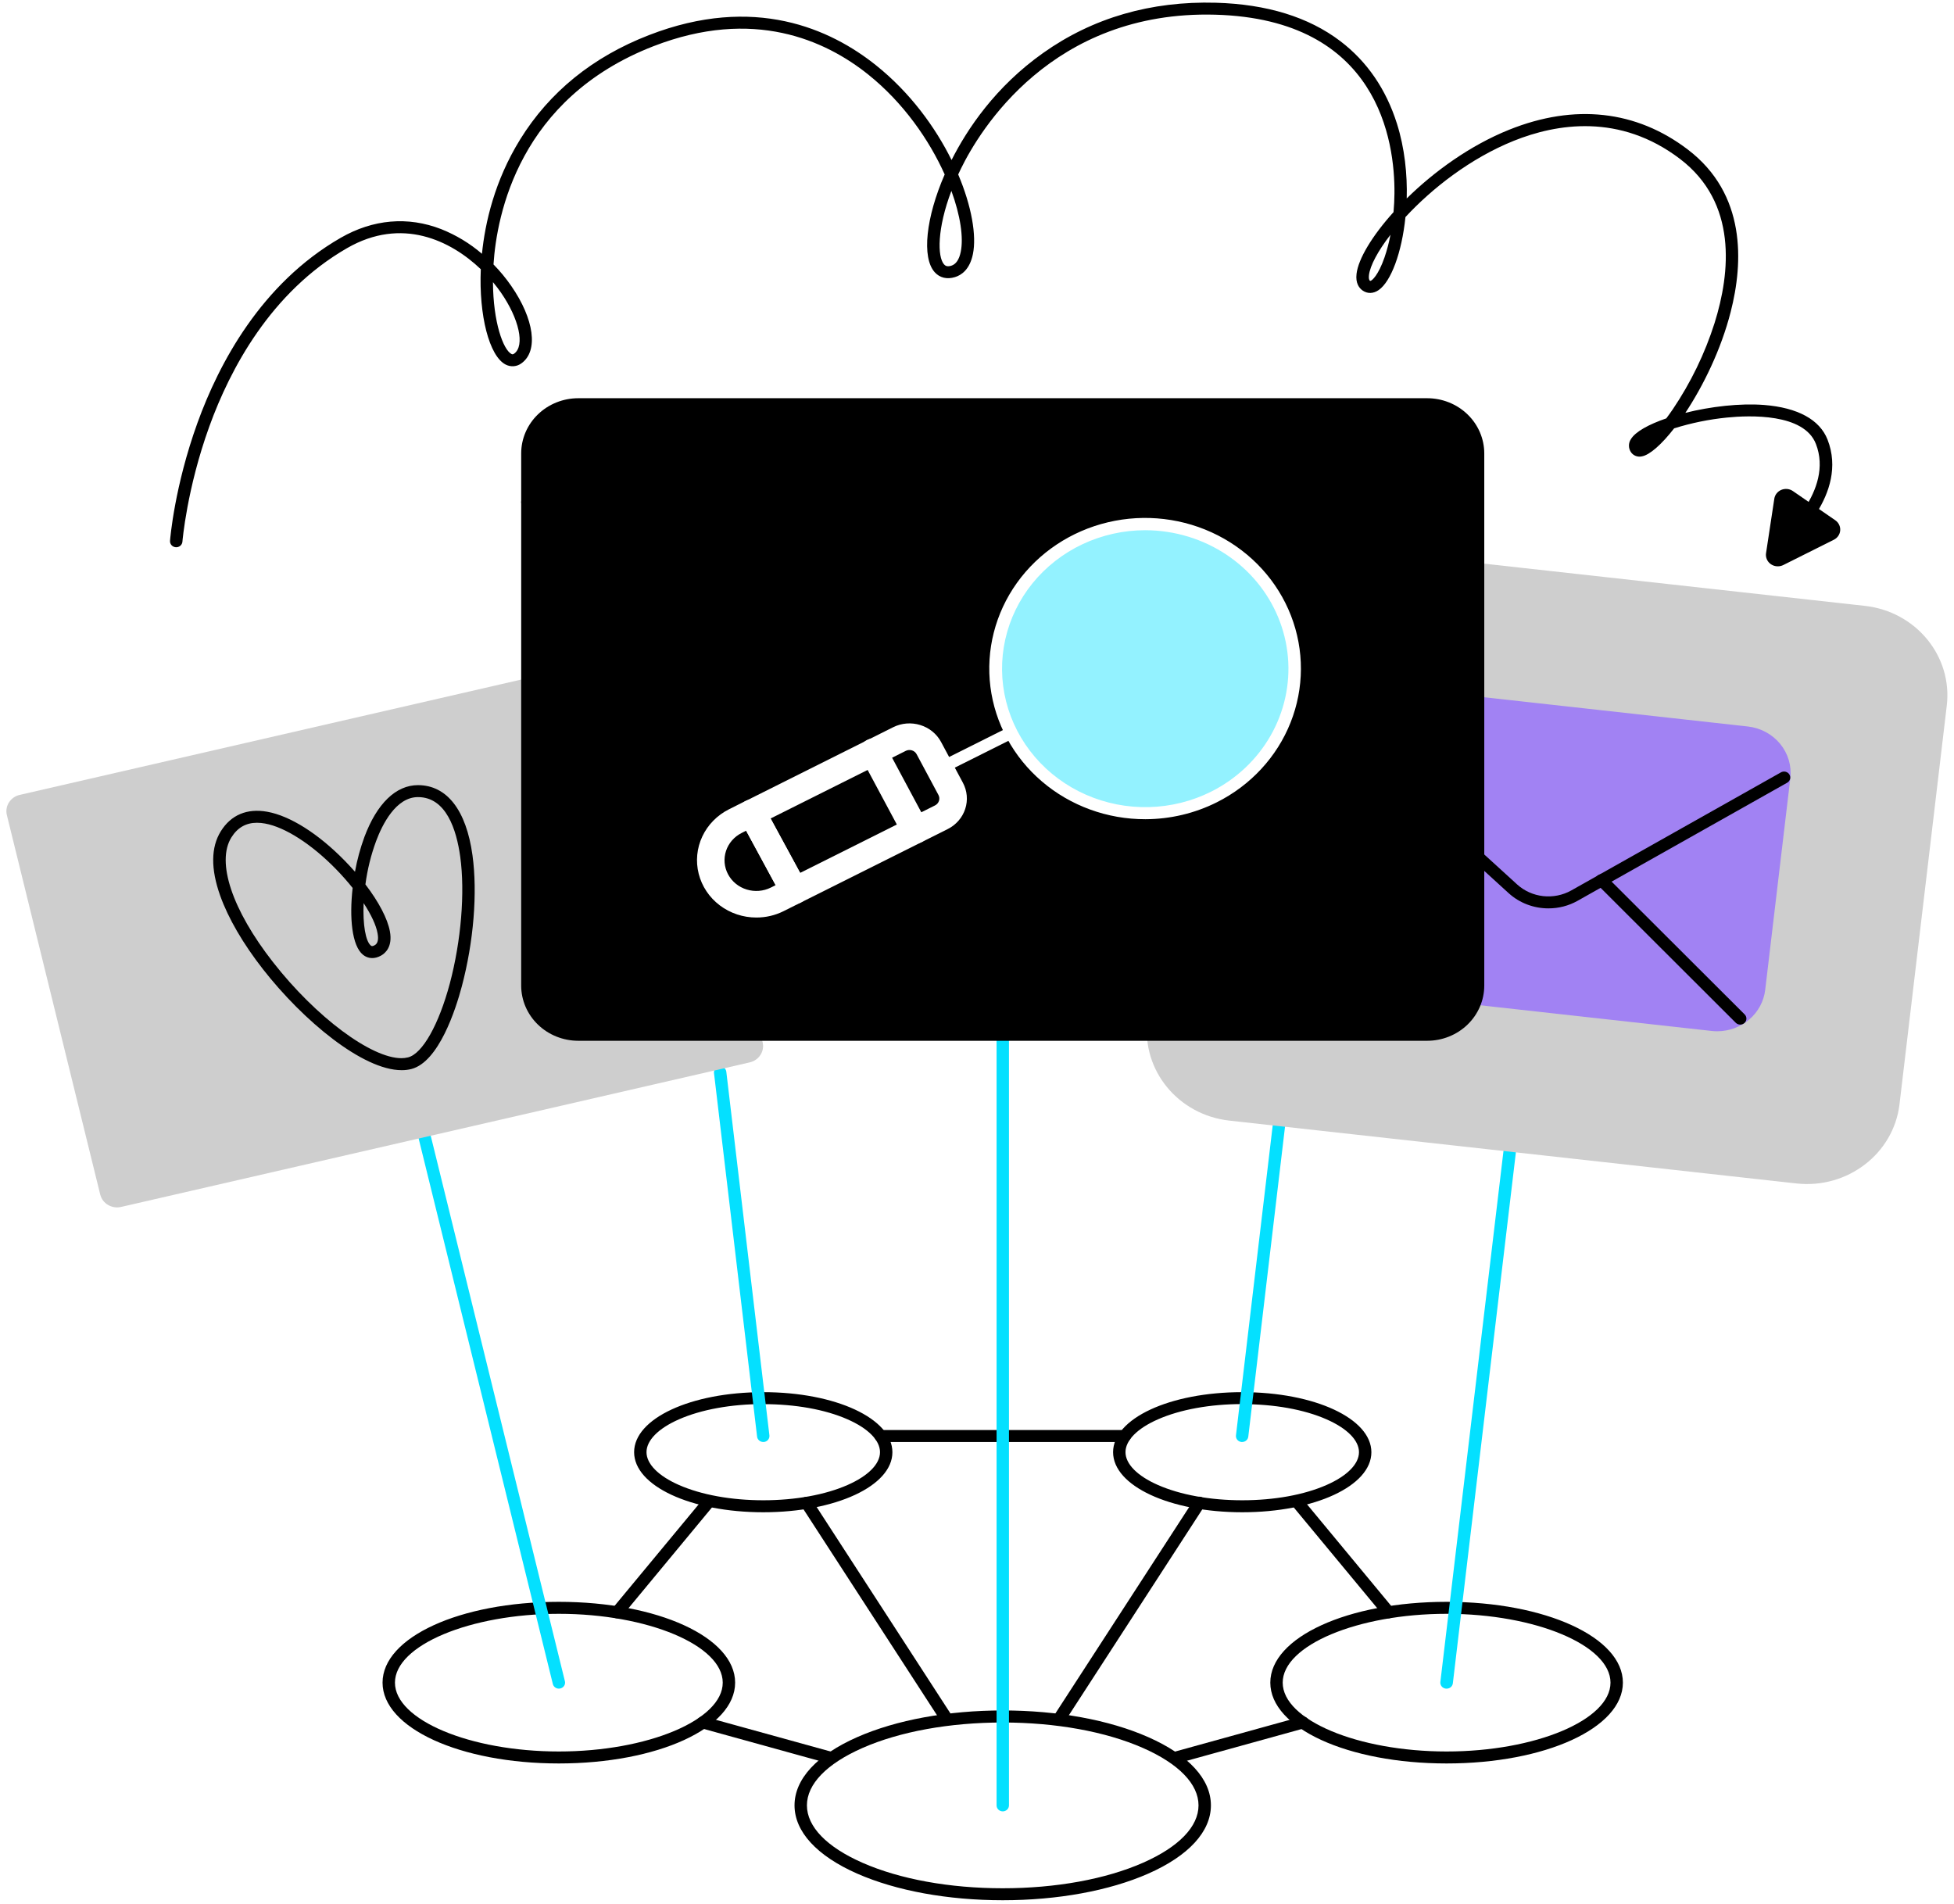 <svg class="svg-cs6 viewport-active" width="234" height="228" viewBox="0 0 234 228" fill="none" xmlns="http://www.w3.org/2000/svg">
<g id="Group 1707486481">
<path id="Vector" d="M134.709 172.685H105.461C105.264 172.685 105.076 172.61 104.936 172.475C104.797 172.341 104.719 172.157 104.719 171.968C104.719 171.778 104.797 171.595 104.936 171.46C105.076 171.325 105.264 171.25 105.461 171.25H134.709C134.906 171.25 135.094 171.325 135.234 171.46C135.373 171.595 135.451 171.777 135.451 171.968C135.451 172.158 135.373 172.341 135.234 172.475C135.095 172.609 134.906 172.685 134.709 172.685Z" fill="black"/>
<path id="Vector_2" d="M73.905 193.798C73.765 193.798 73.628 193.759 73.51 193.687C73.392 193.614 73.297 193.511 73.237 193.39C73.176 193.268 73.153 193.132 73.169 192.998C73.185 192.863 73.239 192.736 73.326 192.631L84.194 179.518C84.252 179.438 84.327 179.37 84.413 179.319C84.5 179.268 84.596 179.235 84.697 179.222C84.797 179.208 84.899 179.215 84.996 179.24C85.095 179.266 85.185 179.312 85.265 179.374C85.343 179.434 85.408 179.511 85.455 179.597C85.503 179.684 85.531 179.78 85.539 179.877C85.547 179.974 85.534 180.073 85.501 180.165C85.468 180.258 85.416 180.343 85.348 180.415L74.486 193.528C74.415 193.612 74.328 193.68 74.227 193.727C74.127 193.773 74.016 193.798 73.905 193.798Z" fill="black"/>
<path id="Vector_3" d="M99.332 211.179C99.263 211.179 99.193 211.169 99.128 211.15L83.968 206.96C83.778 206.907 83.618 206.784 83.523 206.618C83.428 206.451 83.404 206.255 83.458 206.071C83.513 205.888 83.64 205.733 83.813 205.641C83.985 205.548 84.188 205.526 84.378 205.579L99.536 209.767C99.709 209.815 99.858 209.921 99.956 210.066C100.054 210.211 100.094 210.386 100.069 210.557C100.044 210.729 99.956 210.886 99.82 211C99.684 211.114 99.511 211.176 99.332 211.175V211.179Z" fill="black"/>
<path id="Vector_4" d="M113.186 206.275C113.06 206.275 112.936 206.244 112.826 206.186C112.715 206.127 112.623 206.042 112.556 205.938L95.965 180.348C95.86 180.187 95.826 179.993 95.871 179.807C95.915 179.621 96.033 179.461 96.2 179.36C96.367 179.259 96.569 179.225 96.76 179.268C96.953 179.31 97.119 179.425 97.224 179.587L113.813 205.177C113.883 205.285 113.922 205.409 113.926 205.538C113.929 205.666 113.897 205.792 113.833 205.904C113.769 206.016 113.676 206.11 113.562 206.175C113.447 206.24 113.318 206.274 113.186 206.275Z" fill="black"/>
<path id="Vector_5" d="M166.294 193.8C166.183 193.8 166.073 193.776 165.973 193.729C165.872 193.683 165.785 193.615 165.715 193.531L154.847 180.417C154.738 180.268 154.692 180.085 154.718 179.903C154.745 179.723 154.841 179.558 154.988 179.444C155.136 179.329 155.323 179.273 155.51 179.287C155.699 179.302 155.875 179.385 156.002 179.52L166.868 192.633C166.955 192.739 167.01 192.865 167.026 193C167.041 193.135 167.017 193.27 166.957 193.392C166.896 193.514 166.802 193.616 166.683 193.689C166.566 193.761 166.429 193.8 166.29 193.8H166.294Z" fill="black"/>
<path id="Vector_6" d="M140.868 211.178C140.689 211.178 140.516 211.116 140.381 211.002C140.245 210.889 140.157 210.731 140.132 210.56C140.108 210.388 140.148 210.214 140.246 210.068C140.344 209.923 140.492 209.818 140.665 209.77L155.824 205.578C156.014 205.526 156.217 205.549 156.389 205.641C156.561 205.734 156.688 205.888 156.742 206.072C156.796 206.255 156.773 206.451 156.677 206.618C156.581 206.784 156.421 206.907 156.232 206.958L141.072 211.15C141.006 211.168 140.937 211.178 140.868 211.178Z" fill="black"/>
<path id="Vector_7" d="M127.023 206.276C126.883 206.276 126.747 206.236 126.629 206.166C126.462 206.064 126.344 205.903 126.3 205.718C126.256 205.533 126.29 205.338 126.394 205.177L142.985 179.587C143.035 179.504 143.102 179.432 143.181 179.373C143.262 179.316 143.352 179.274 143.449 179.252C143.546 179.229 143.646 179.224 143.745 179.239C143.843 179.255 143.937 179.289 144.021 179.34C144.105 179.391 144.178 179.458 144.235 179.537C144.292 179.617 144.332 179.705 144.353 179.8C144.373 179.894 144.374 179.991 144.355 180.085C144.336 180.18 144.298 180.269 144.242 180.349L127.653 205.942C127.585 206.044 127.493 206.129 127.382 206.187C127.272 206.245 127.149 206.276 127.023 206.276Z" fill="black"/>
<path id="Vector_8" d="M120.081 227.559C113.515 227.559 107.332 226.428 102.668 224.379C97.818 222.245 95.148 219.34 95.148 216.198C95.148 213.057 97.818 210.154 102.668 208.021C107.332 205.968 113.515 204.832 120.081 204.832C126.647 204.832 132.829 205.96 137.493 208.021C142.343 210.154 145.012 213.06 145.012 216.198C145.012 219.337 142.343 222.245 137.493 224.379C132.829 226.428 126.646 227.559 120.081 227.559ZM120.081 206.275C113.723 206.275 107.758 207.358 103.283 209.326C98.995 211.213 96.633 213.654 96.633 216.198C96.633 218.743 98.995 221.184 103.283 223.071C107.758 225.04 113.723 226.125 120.081 226.125C126.439 226.125 132.403 225.04 136.878 223.071C141.166 221.184 143.528 218.744 143.528 216.198C143.528 213.653 141.166 211.213 136.878 209.326C132.403 207.358 126.44 206.275 120.081 206.275Z" fill="black"/>
<path id="Vector_9" d="M173.236 211.179C161.401 211.179 152.125 206.928 152.125 201.501C152.125 196.073 161.398 191.824 173.236 191.824C185.075 191.824 194.348 196.074 194.348 201.501C194.348 206.928 185.072 211.179 173.236 211.179ZM173.236 193.259C162.6 193.259 153.609 197.033 153.609 201.501C153.609 205.969 162.597 209.745 173.236 209.745C183.876 209.745 192.864 205.97 192.864 201.501C192.864 197.032 183.873 193.259 173.236 193.259Z" fill="black"/>
<path id="Vector_10" d="M66.924 211.179C55.088 211.179 45.812 206.928 45.812 201.501C45.812 196.073 55.083 191.824 66.924 191.824C78.764 191.824 88.035 196.074 88.035 201.501C88.035 206.928 78.759 211.179 66.924 211.179ZM66.924 193.259C56.287 193.259 47.297 197.033 47.297 201.501C47.297 205.969 56.283 209.745 66.924 209.745C77.565 209.745 86.551 205.97 86.551 201.501C86.551 197.032 77.561 193.259 66.924 193.259Z" fill="black"/>
<path id="Vector_11" d="M148.764 181.097C140.091 181.097 133.297 177.937 133.297 173.901C133.297 169.864 140.091 166.715 148.764 166.715C157.436 166.715 164.229 169.875 164.229 173.909C164.229 177.943 157.435 181.097 148.764 181.097ZM148.764 168.142C144.933 168.142 141.341 168.793 138.66 169.974C136.195 171.058 134.782 172.49 134.782 173.901C134.782 175.312 136.195 176.744 138.66 177.828C141.346 179.012 144.927 179.662 148.764 179.662C152.6 179.662 156.185 179.012 158.867 177.828C161.331 176.744 162.744 175.314 162.744 173.901C162.744 172.487 161.331 171.058 158.867 169.974C156.18 168.788 152.591 168.15 148.764 168.15V168.142Z" fill="black"/>
<path id="Vector_12" d="M91.403 181.097C82.732 181.097 75.938 177.937 75.938 173.901C75.938 169.864 82.733 166.715 91.403 166.715C100.074 166.715 106.869 169.875 106.869 173.909C106.869 177.943 100.077 181.097 91.403 181.097ZM91.403 168.142C87.576 168.142 83.981 168.793 81.299 169.974C78.836 171.058 77.422 172.49 77.422 173.901C77.422 175.312 78.836 176.744 81.299 177.828C83.987 179.012 87.576 179.662 91.403 179.662C95.231 179.662 98.825 179.012 101.507 177.828C103.972 176.744 105.385 175.314 105.385 173.901C105.385 172.487 103.972 171.058 101.507 169.974C98.823 168.788 95.234 168.15 91.403 168.15V168.142Z" fill="black"/>
<path id="Vector_13" d="M91.401 172.682C91.219 172.682 91.044 172.616 90.908 172.498C90.772 172.381 90.685 172.219 90.665 172.044L85.502 128.483C85.487 128.297 85.547 128.113 85.669 127.969C85.792 127.825 85.968 127.733 86.159 127.711C86.351 127.691 86.544 127.744 86.696 127.857C86.849 127.972 86.95 128.139 86.977 128.323L92.139 171.884C92.151 171.978 92.143 172.074 92.116 172.164C92.091 172.255 92.045 172.34 91.985 172.414C91.924 172.488 91.849 172.55 91.764 172.596C91.679 172.642 91.585 172.671 91.487 172.682H91.401Z" fill="#04E0FF"/>
<path id="Vector_14" d="M148.757 172.683H148.673C148.575 172.673 148.48 172.645 148.394 172.599C148.308 172.554 148.231 172.493 148.17 172.418C148.109 172.344 148.063 172.258 148.036 172.167C148.009 172.076 148.002 171.98 148.013 171.886L152.605 133.139C152.613 133.044 152.64 132.951 152.687 132.866C152.733 132.781 152.796 132.705 152.872 132.644C152.949 132.582 153.038 132.537 153.133 132.51C153.228 132.482 153.328 132.474 153.427 132.485C153.526 132.495 153.621 132.525 153.708 132.572C153.794 132.619 153.87 132.683 153.931 132.759C153.992 132.835 154.037 132.921 154.062 133.014C154.088 133.107 154.093 133.204 154.079 133.299L149.488 172.046C149.467 172.219 149.381 172.381 149.247 172.498C149.112 172.616 148.938 172.681 148.757 172.683Z" fill="#04E0FF"/>
<g id="cs6-flag3">
<path id="Vector_15" d="M173.235 202.219C173.206 202.22 173.177 202.22 173.149 202.219C173.051 202.209 172.957 202.18 172.871 202.134C172.785 202.089 172.708 202.027 172.647 201.953C172.586 201.879 172.541 201.794 172.513 201.703C172.486 201.611 172.478 201.516 172.489 201.422L180.044 137.869C180.067 137.679 180.166 137.504 180.321 137.385C180.475 137.266 180.672 137.21 180.869 137.231C181.066 137.252 181.247 137.348 181.371 137.497C181.494 137.647 181.551 137.838 181.53 138.028L173.985 201.579C173.965 201.757 173.877 201.922 173.739 202.04C173.6 202.158 173.419 202.222 173.235 202.219Z" fill="#04E0FF"/>
<path id="Vector_16" d="M223.322 72.553L155.425 65.028C149.304 64.35 143.773 68.597 143.071 74.514L137.41 122.253C136.708 128.171 141.101 133.518 147.222 134.196L215.12 141.721C221.241 142.4 226.772 138.152 227.474 132.235L233.135 84.496C233.837 78.579 229.444 73.232 223.322 72.553Z" fill="#CECECE"/>
<path id="Vector_17" d="M209.215 87.724L165.612 82.884C162.846 82.577 160.346 84.496 160.029 87.171L157.018 112.517C156.7 115.192 158.686 117.609 161.452 117.916L205.054 122.755C207.82 123.063 210.321 121.143 210.639 118.47L213.649 93.123C213.966 90.448 211.982 88.031 209.215 87.724Z" fill="#A182F3"/>
<path id="Vector_18" d="M205.653 123.497C205.429 123.497 205.205 123.485 204.982 123.46L161.379 118.622C159.855 118.451 158.466 117.703 157.512 116.542C156.56 115.382 156.121 113.903 156.295 112.431L159.303 87.079C159.478 85.605 160.251 84.26 161.453 83.337C162.654 82.415 164.185 81.993 165.709 82.162L209.313 86.999C210.836 87.17 212.227 87.917 213.181 89.078C214.134 90.239 214.573 91.718 214.4 93.191L211.39 118.543C211.227 119.904 210.554 121.161 209.498 122.073C208.441 122.987 207.074 123.493 205.656 123.497H205.653ZM165.036 83.563C163.983 83.565 162.966 83.941 162.18 84.621C161.395 85.299 160.895 86.234 160.775 87.246L157.765 112.599C157.636 113.693 157.962 114.793 158.671 115.656C159.38 116.519 160.414 117.075 161.546 117.202L205.15 122.039C205.711 122.103 206.279 122.058 206.822 121.909C207.366 121.76 207.873 121.507 208.316 121.168C208.758 120.829 209.126 120.408 209.4 119.93C209.673 119.452 209.847 118.927 209.91 118.385L212.92 93.032C213.049 91.937 212.723 90.839 212.014 89.975C211.305 89.112 210.272 88.556 209.14 88.429L165.531 83.59C165.367 83.572 165.202 83.563 165.036 83.563Z" fill="#A182F3"/>
<path id="Vector_19" d="M185.438 108.78C183.671 108.785 181.967 108.136 180.678 106.967L159.525 87.687C159.452 87.622 159.393 87.544 159.351 87.459C159.31 87.372 159.286 87.278 159.282 87.183C159.278 87.088 159.294 86.993 159.329 86.903C159.363 86.814 159.416 86.733 159.483 86.663C159.551 86.593 159.632 86.538 159.723 86.499C159.813 86.461 159.91 86.439 160.009 86.438C160.108 86.436 160.206 86.453 160.297 86.488C160.389 86.523 160.472 86.575 160.543 86.642L181.691 105.922C182.546 106.696 183.636 107.183 184.8 107.313C185.964 107.441 187.139 107.206 188.155 106.64L213.276 92.492C213.36 92.444 213.452 92.414 213.55 92.401C213.646 92.388 213.745 92.394 213.838 92.418C213.932 92.443 214.021 92.485 214.099 92.541C214.177 92.598 214.241 92.67 214.29 92.751C214.339 92.832 214.372 92.923 214.385 93.016C214.398 93.11 214.392 93.204 214.367 93.296C214.342 93.387 214.299 93.472 214.239 93.548C214.18 93.622 214.107 93.685 214.023 93.733L188.907 107.882C187.852 108.472 186.656 108.782 185.438 108.78Z" fill="black"/>
</g>
<g id="cs6-flag2">
<path id="Vector_20" d="M66.927 202.219C66.76 202.219 66.598 202.164 66.468 202.065C66.337 201.964 66.244 201.824 66.205 201.668L50.129 136.313C50.107 136.221 50.103 136.126 50.119 136.033C50.135 135.941 50.169 135.851 50.22 135.771C50.271 135.69 50.338 135.62 50.417 135.566C50.495 135.51 50.585 135.47 50.68 135.449C50.776 135.427 50.874 135.424 50.97 135.439C51.066 135.453 51.158 135.486 51.242 135.536C51.325 135.586 51.397 135.651 51.454 135.727C51.512 135.803 51.552 135.89 51.575 135.982L67.651 201.334C67.674 201.426 67.677 201.521 67.662 201.615C67.646 201.708 67.612 201.797 67.561 201.877C67.51 201.957 67.442 202.027 67.363 202.082C67.284 202.138 67.195 202.177 67.099 202.199C67.043 202.212 66.986 202.219 66.928 202.219H66.927Z" fill="#04E0FF"/>
<path id="Vector_21" d="M77.646 77.879L2.361 95.191C1.247 95.447 0.558 96.529 0.822 97.606L12.002 143.048C12.268 144.125 13.386 144.791 14.501 144.534L89.786 127.223C90.901 126.966 91.59 125.884 91.325 124.807L80.144 79.366C79.879 78.289 78.76 77.623 77.646 77.879Z" fill="#CECECE"/>
<path id="Vector_22" d="M48.092 128.156C43.44 128.156 36.303 122.219 31.513 116.092C29.109 113.017 27.331 109.962 26.367 107.257C25.229 104.057 25.253 101.464 26.44 99.551C27.663 97.583 29.587 96.775 32.006 97.209C34.744 97.701 38.13 99.843 41.298 103.086C41.721 103.518 42.123 103.957 42.511 104.395C42.765 102.978 43.142 101.584 43.639 100.229C45.138 96.226 47.414 94.023 50.048 94.023C53.511 94.023 55.837 97.005 56.582 102.42C57.2 106.924 56.72 112.803 55.298 118.145C54.584 120.827 52.568 127.154 49.265 128.017C48.882 128.114 48.488 128.161 48.092 128.156ZM30.774 98.529C29.455 98.529 28.442 99.111 27.71 100.283C25.882 103.226 27.792 108.951 32.694 115.22C37.872 121.844 44.476 126.72 48.066 126.72C48.338 126.722 48.608 126.689 48.871 126.622C50.593 126.181 52.546 122.711 53.866 117.784C55.223 112.681 55.701 106.873 55.116 102.604C54.667 99.342 53.425 95.455 50.054 95.455C47.405 95.455 45.777 98.751 45.042 100.717C44.423 102.398 43.993 104.141 43.76 105.912C45.351 107.996 46.417 110.011 46.694 111.545C47.024 113.353 46.172 114.13 45.64 114.431C44.873 114.864 44.083 114.831 43.474 114.34C42.142 113.267 41.824 109.907 42.23 106.336C41.626 105.58 40.954 104.816 40.226 104.071C37.313 101.091 34.142 99.054 31.743 98.621C31.424 98.561 31.1 98.531 30.774 98.529ZM43.545 108.159C43.435 110.727 43.785 112.731 44.413 113.235C44.478 113.289 44.577 113.364 44.878 113.19C45.236 112.99 45.351 112.518 45.219 111.789C45.048 110.803 44.451 109.534 43.55 108.159H43.545Z" fill="black"/>
</g>
<path id="Vector_23" d="M208.399 122.7C208.299 122.7 208.201 122.681 208.11 122.644C208.018 122.606 207.936 122.551 207.866 122.482L191.273 105.917C191.201 105.85 191.144 105.769 191.105 105.681C191.066 105.592 191.047 105.497 191.047 105.401C191.047 105.304 191.066 105.21 191.105 105.121C191.144 105.033 191.2 104.953 191.273 104.886C191.344 104.819 191.428 104.767 191.521 104.732C191.614 104.697 191.713 104.681 191.812 104.684C191.912 104.687 192.01 104.709 192.099 104.749C192.19 104.79 192.271 104.847 192.338 104.918L208.934 121.483C209.034 121.585 209.102 121.713 209.128 121.851C209.155 121.99 209.138 122.132 209.081 122.262C209.024 122.391 208.929 122.502 208.808 122.58C208.687 122.658 208.544 122.7 208.399 122.7Z" fill="black"/>
<g id="cs6-flag1">
<path id="Vector_24" d="M120.085 216.917C119.988 216.917 119.891 216.899 119.802 216.862C119.711 216.827 119.63 216.774 119.56 216.707C119.492 216.641 119.437 216.561 119.399 216.474C119.362 216.387 119.344 216.294 119.344 216.199V123.92C119.344 123.731 119.421 123.547 119.561 123.413C119.7 123.278 119.888 123.203 120.085 123.203C120.282 123.203 120.471 123.278 120.611 123.413C120.749 123.547 120.828 123.731 120.828 123.92V216.199C120.828 216.39 120.749 216.572 120.611 216.707C120.471 216.841 120.282 216.917 120.085 216.917Z" fill="#04E0FF"/>
<path id="Vector_25" d="M170.915 48.406H69.246C65.882 48.406 63.156 51.042 63.156 54.293V118.033C63.156 121.284 65.882 123.919 69.246 123.919H170.915C174.277 123.919 177.004 121.284 177.004 118.033V54.293C177.004 51.042 174.277 48.406 170.915 48.406Z" fill="black"/>
<path id="Vector_26" d="M137.169 93.15C133.86 93.154 130.664 91.986 128.187 89.866C125.708 87.745 124.121 84.821 123.723 81.644C123.325 78.469 124.147 75.262 126.029 72.632C127.913 70.002 130.729 68.131 133.943 67.373C137.158 66.615 140.549 67.021 143.474 68.518C146.399 70.014 148.655 72.495 149.815 75.491C150.976 78.487 150.96 81.79 149.77 84.775C148.581 87.76 146.3 90.221 143.361 91.689C141.448 92.65 139.325 93.15 137.169 93.15V93.15ZM137.128 68.446C135.304 68.446 133.504 68.847 131.864 69.618C130.223 70.39 128.785 71.511 127.659 72.898C126.532 74.285 125.746 75.901 125.361 77.625C124.976 79.349 125 81.135 125.433 82.848C125.866 84.561 126.696 86.157 127.86 87.515C129.025 88.872 130.492 89.956 132.154 90.685C133.815 91.413 135.626 91.768 137.449 91.721C139.273 91.674 141.061 91.227 142.68 90.415C145.073 89.213 146.979 87.27 148.093 84.896C149.208 82.522 149.466 79.856 148.826 77.323C148.186 74.791 146.685 72.54 144.564 70.93C142.443 69.321 139.825 68.445 137.128 68.446Z" fill="black"/>
<path id="Vector_27" d="M112.534 92.742C112.367 92.743 112.205 92.689 112.074 92.59C111.943 92.491 111.849 92.352 111.811 92.195C111.771 92.039 111.786 91.874 111.856 91.728C111.925 91.581 112.043 91.461 112.192 91.387L120.542 87.209C120.628 87.166 120.723 87.139 120.82 87.132C120.918 87.124 121.016 87.134 121.108 87.163C121.201 87.191 121.287 87.238 121.362 87.299C121.436 87.359 121.498 87.434 121.543 87.518C121.588 87.601 121.615 87.693 121.623 87.787C121.631 87.881 121.62 87.975 121.591 88.065C121.561 88.155 121.514 88.238 121.451 88.311C121.388 88.382 121.312 88.442 121.225 88.485L112.874 92.663C112.769 92.715 112.652 92.742 112.534 92.742Z" fill="white"/>
<path id="Vector_28" d="M90.584 109.877C88.991 109.879 87.444 109.364 86.19 108.414C84.937 107.465 84.049 106.134 83.672 104.639C83.294 103.143 83.446 101.568 84.106 100.166C84.765 98.764 85.892 97.618 87.307 96.91L89.286 95.917C89.673 95.723 90.124 95.685 90.539 95.812C90.955 95.939 91.302 96.22 91.505 96.593L96.584 105.933C96.685 106.119 96.747 106.323 96.767 106.532C96.786 106.741 96.763 106.952 96.697 107.154C96.632 107.354 96.526 107.54 96.386 107.701C96.246 107.862 96.075 107.994 95.882 108.09L93.845 109.11C92.837 109.615 91.719 109.878 90.584 109.877ZM89.349 99.478L88.823 99.747C88.379 99.968 87.984 100.273 87.661 100.643C87.34 101.012 87.095 101.439 86.944 101.899C86.792 102.36 86.737 102.845 86.778 103.326C86.821 103.808 86.961 104.277 87.191 104.707C87.42 105.136 87.735 105.517 88.117 105.829C88.499 106.14 88.941 106.376 89.418 106.522C90.38 106.818 91.424 106.732 92.321 106.284L92.885 106.002L89.349 99.478Z" fill="white"/>
<path id="Vector_29" d="M95.122 108.271C94.821 108.271 94.526 108.192 94.268 108.041C94.011 107.89 93.8 107.674 93.66 107.417L88.594 98.076C88.494 97.89 88.432 97.687 88.412 97.478C88.394 97.269 88.418 97.058 88.483 96.858C88.548 96.658 88.654 96.472 88.793 96.311C88.933 96.151 89.104 96.018 89.296 95.921L106.956 87.089C107.96 86.587 109.128 86.492 110.204 86.823C111.281 87.154 112.178 87.884 112.697 88.853L115.312 93.737C115.831 94.707 115.929 95.838 115.587 96.878C115.244 97.919 114.489 98.786 113.485 99.287L95.879 108.092C95.645 108.21 95.386 108.271 95.122 108.271ZM92.285 98.015L95.82 104.532L111.97 96.453C112.082 96.397 112.182 96.32 112.264 96.226C112.345 96.133 112.406 96.025 112.445 95.909C112.483 95.793 112.498 95.67 112.487 95.548C112.476 95.426 112.44 95.308 112.382 95.199L109.768 90.316C109.65 90.097 109.448 89.932 109.206 89.858C108.962 89.782 108.699 89.804 108.472 89.917L92.285 98.015Z" fill="white"/>
<path id="Vector_30" d="M109.624 101.016C109.321 101.016 109.024 100.935 108.765 100.783C108.507 100.631 108.296 100.413 108.158 100.153L103.144 90.785C103.039 90.6 102.975 90.395 102.953 90.184C102.932 89.973 102.954 89.76 103.019 89.558C103.084 89.356 103.189 89.167 103.33 89.006C103.47 88.843 103.642 88.709 103.837 88.611C104.031 88.514 104.244 88.456 104.462 88.439C104.681 88.422 104.901 88.447 105.109 88.513C105.317 88.578 105.509 88.684 105.675 88.822C105.84 88.961 105.976 89.131 106.073 89.32L111.088 98.688C111.219 98.931 111.282 99.203 111.272 99.476C111.263 99.75 111.181 100.016 111.034 100.249C110.886 100.484 110.68 100.677 110.433 100.811C110.186 100.945 109.907 101.016 109.624 101.016Z" fill="white"/>
<path id="Vector_31" d="M137.149 97.379C147.031 97.379 155.041 89.635 155.041 80.082C155.041 70.53 147.031 62.785 137.149 62.785C127.267 62.785 119.258 70.529 119.258 80.082C119.258 89.636 127.268 97.379 137.149 97.379Z" fill="#93F2FF"/>
<path id="Vector_32" d="M137.174 98.103C132.608 98.114 128.197 96.507 124.776 93.584C121.354 90.663 119.159 86.629 118.606 82.247C118.054 77.866 119.182 73.441 121.777 69.809C124.372 66.178 128.254 63.592 132.689 62.542C137.123 61.491 141.802 62.049 145.84 64.109C149.877 66.17 152.994 69.588 154.599 73.72C156.204 77.853 156.186 82.41 154.549 86.531C152.913 90.651 149.77 94.048 145.716 96.079C143.076 97.402 140.148 98.095 137.174 98.103V98.103ZM137.133 63.494C134.537 63.497 131.974 64.07 129.639 65.168C127.305 66.268 125.258 67.866 123.656 69.84C122.053 71.816 120.935 74.117 120.386 76.571C119.838 79.025 119.872 81.567 120.487 84.006C121.103 86.445 122.283 88.717 123.939 90.651C125.595 92.585 127.683 94.13 130.047 95.169C132.411 96.21 134.988 96.717 137.584 96.653C140.18 96.591 142.727 95.958 145.034 94.805C148.045 93.296 150.525 90.959 152.163 88.089C153.8 85.218 154.521 81.943 154.233 78.677C153.946 75.411 152.664 72.3 150.549 69.738C148.434 67.175 145.581 65.276 142.35 64.281C140.663 63.761 138.903 63.496 137.133 63.494Z" fill="white"/>
<path id="Vector_33" d="M70.619 56.407C71.621 56.407 72.433 55.622 72.433 54.653C72.433 53.683 71.621 52.898 70.619 52.898C69.617 52.898 68.805 53.683 68.805 54.653C68.805 55.622 69.617 56.407 70.619 56.407Z" fill="black"/>
<path id="Vector_34" d="M70.615 57.127C70.143 57.127 69.681 56.999 69.279 56.76C68.878 56.521 68.553 56.18 68.339 55.773C68.125 55.366 68.033 54.91 68.071 54.456C68.109 54.002 68.276 53.567 68.554 53.198C68.833 52.83 69.21 52.543 69.647 52.37C70.083 52.196 70.56 52.142 71.025 52.215C71.492 52.287 71.927 52.483 72.285 52.78C72.643 53.077 72.908 53.464 73.053 53.898C73.156 54.206 73.195 54.532 73.168 54.855C73.141 55.178 73.048 55.493 72.895 55.782C72.742 56.071 72.531 56.327 72.276 56.538C72.019 56.748 71.724 56.907 71.404 57.006C71.149 57.086 70.883 57.126 70.616 57.126L70.615 57.127ZM70.615 53.618C70.388 53.618 70.168 53.688 69.985 53.816C69.802 53.945 69.666 54.126 69.596 54.334C69.525 54.542 69.525 54.766 69.596 54.974C69.665 55.182 69.802 55.364 69.984 55.492C70.167 55.621 70.387 55.691 70.614 55.691C70.841 55.691 71.061 55.622 71.244 55.494C71.428 55.366 71.564 55.185 71.635 54.977C71.705 54.77 71.705 54.546 71.637 54.337C71.567 54.129 71.431 53.947 71.248 53.817C71.066 53.687 70.845 53.618 70.618 53.617L70.615 53.618Z" fill="black"/>
<path id="Vector_35" d="M170.914 124.636H69.247C67.436 124.634 65.699 123.937 64.418 122.699C63.137 121.461 62.416 119.782 62.414 118.03V54.292C62.416 52.541 63.137 50.862 64.418 49.624C65.699 48.386 67.436 47.689 69.247 47.688H170.914C172.725 47.689 174.463 48.386 175.744 49.624C177.024 50.862 177.745 52.541 177.748 54.292V118.03C177.745 119.782 177.024 121.461 175.744 122.699C174.463 123.937 172.726 124.634 170.914 124.636ZM69.247 49.123C67.829 49.124 66.47 49.669 65.467 50.639C64.464 51.608 63.9 52.922 63.898 54.292V118.03C63.9 119.401 64.464 120.715 65.467 121.685C66.469 122.654 67.829 123.199 69.247 123.201H170.914C172.332 123.199 173.692 122.654 174.694 121.685C175.697 120.715 176.261 119.401 176.263 118.03V54.292C176.261 52.922 175.697 51.608 174.694 50.639C173.692 49.669 172.332 49.124 170.914 49.123H69.247Z" fill="black"/>
<path id="Vector_36" d="M96.587 60.857H63.157C62.96 60.857 62.771 60.782 62.631 60.647C62.492 60.512 62.414 60.329 62.414 60.139C62.414 59.948 62.493 59.766 62.631 59.632C62.77 59.498 62.96 59.422 63.157 59.422H96.587C96.784 59.422 96.972 59.497 97.111 59.632C97.251 59.766 97.329 59.949 97.329 60.139C97.329 60.328 97.251 60.512 97.111 60.647C96.972 60.782 96.784 60.857 96.587 60.857Z" fill="black"/>
</g>
<g id="cs6-line">
<path id="Vector_37" d="M213.654 65.534C213.502 65.534 213.353 65.49 213.229 65.406C213.104 65.321 213.009 65.203 212.956 65.066C212.904 64.928 212.896 64.778 212.934 64.636C212.972 64.494 213.054 64.367 213.17 64.271C213.235 64.216 219.667 58.78 217.458 53.151C216.025 49.484 209.53 49.73 206.804 50.004C204.657 50.219 202.539 50.653 200.485 51.297C198.966 53.246 197.554 54.486 196.618 54.653C196.378 54.707 196.128 54.69 195.899 54.605C195.67 54.52 195.473 54.37 195.332 54.175C195.169 53.944 195.079 53.673 195.073 53.393C195.067 53.113 195.145 52.839 195.3 52.601C195.835 51.703 197.443 50.822 199.546 50.102C199.797 49.769 200.058 49.403 200.329 49.007C202.482 45.813 204.163 42.346 205.322 38.702C207.233 32.619 208.067 24.271 201.199 19.039C193.972 13.532 186.385 14.814 181.291 16.859C176.06 18.961 171.46 22.592 168.308 25.996C167.872 30.263 166.577 33.717 165.1 34.737C164.462 35.176 163.762 35.196 163.178 34.789C162.771 34.504 162.314 33.925 162.453 32.783C162.666 31.007 164.303 28.261 166.881 25.402C166.947 24.661 166.985 23.909 166.992 23.16C167.046 16.907 165.065 2.305 145.55 1.76C125.92 1.21 117.273 15.708 115.092 20.168C114.973 20.41 114.857 20.646 114.749 20.892C116.365 24.71 116.96 28.217 116.511 30.424C116.134 32.282 115.13 32.953 114.354 33.187C113.398 33.476 112.54 33.269 111.938 32.601C110.358 30.847 110.88 26.052 113.13 20.891C111.284 16.779 108.204 12.31 103.972 8.923C98.839 4.814 90.213 0.892 78.26 5.531C62.17 11.778 59.487 25.696 59.099 31.666C59.878 32.462 60.586 33.32 61.217 34.23C63.978 38.216 64.49 42.022 62.465 43.493C62.197 43.7 61.873 43.825 61.53 43.854C61.189 43.882 60.846 43.812 60.545 43.653C58.59 42.642 57.339 37.775 57.577 32.238C53.96 28.793 48.117 25.943 41.564 29.714C32.419 34.976 27.544 44.224 25.07 51.064C22.37 58.52 21.851 64.806 21.846 64.869C21.831 65.059 21.738 65.237 21.589 65.361C21.439 65.485 21.245 65.547 21.048 65.532C20.851 65.518 20.668 65.429 20.539 65.284C20.41 65.139 20.347 64.951 20.361 64.761C20.381 64.5 20.894 58.253 23.652 50.626C26.209 43.556 31.257 33.973 40.795 28.481C44.676 26.249 48.843 25.887 52.836 27.439C54.622 28.151 56.272 29.149 57.716 30.392C58.092 26.667 59.227 21.651 62.291 16.696C65.803 11.018 70.99 6.81 77.707 4.209C90.337 -0.694 99.479 3.471 104.921 7.829C108.975 11.072 111.992 15.202 113.954 19.164C115.814 15.479 119.19 10.395 124.919 6.344C130.856 2.133 137.82 0.111 145.611 0.328C151.714 0.499 156.721 2.046 160.51 4.927C163.708 7.359 165.99 10.684 167.292 14.813C168.212 17.731 168.541 20.861 168.461 23.765C171.719 20.561 176.033 17.42 180.733 15.534C188.562 12.389 195.961 13.21 202.127 17.911C209.121 23.24 208.778 31.423 207.257 37.347C206.103 41.875 203.958 46.228 201.83 49.439C204.851 48.684 208.379 48.271 211.256 48.496C215.288 48.816 217.915 50.25 218.855 52.642C221.43 59.217 214.439 65.112 214.14 65.359C214.005 65.472 213.832 65.535 213.654 65.534ZM59.035 33.788C59.058 38.623 60.273 41.887 61.247 42.389C61.342 42.438 61.412 42.46 61.578 42.346C62.876 41.403 62.176 38.19 59.986 35.03C59.706 34.627 59.389 34.215 59.036 33.788H59.035ZM166.515 28.113C164.994 30.077 164.076 31.82 163.939 32.944C163.899 33.286 163.939 33.539 164.061 33.62C164.071 33.628 164.082 33.635 164.095 33.639C164.289 33.639 165.059 32.966 165.801 30.828C166.104 29.94 166.343 29.033 166.515 28.113ZM113.935 22.852C112.225 27.359 112.24 30.748 113.058 31.665C113.204 31.824 113.419 31.972 113.911 31.824C114.48 31.651 114.864 31.089 115.055 30.153C115.4 28.448 115.014 25.813 113.929 22.847L113.935 22.852Z" fill="black"/>
<path id="Vector_38" d="M213.205 67.024L219.259 63.994C219.363 63.942 219.451 63.866 219.515 63.772C219.578 63.678 219.617 63.57 219.625 63.459C219.633 63.347 219.612 63.234 219.562 63.132C219.513 63.03 219.437 62.943 219.343 62.877L214.27 59.384C214.176 59.319 214.066 59.278 213.95 59.266C213.836 59.253 213.719 59.27 213.612 59.315C213.506 59.359 213.412 59.428 213.342 59.518C213.271 59.606 213.225 59.712 213.209 59.823L212.219 66.345C212.2 66.465 212.215 66.588 212.264 66.7C212.313 66.812 212.393 66.909 212.495 66.979C212.597 67.05 212.719 67.091 212.843 67.099C212.969 67.107 213.094 67.08 213.205 67.023V67.024Z" fill="black"/>
<path id="Vector_39" d="M212.895 67.819C212.691 67.819 212.49 67.776 212.305 67.694C212.12 67.611 211.955 67.492 211.822 67.343C211.689 67.194 211.59 67.019 211.534 66.83C211.476 66.641 211.462 66.442 211.491 66.247L212.481 59.724C212.516 59.492 212.612 59.272 212.76 59.085C212.908 58.899 213.104 58.753 213.327 58.661C213.55 58.569 213.796 58.534 214.037 58.559C214.279 58.585 214.509 58.669 214.707 58.806L219.779 62.3C219.978 62.436 220.136 62.618 220.24 62.831C220.344 63.043 220.39 63.278 220.373 63.512C220.357 63.746 220.278 63.973 220.146 64.169C220.013 64.366 219.83 64.526 219.614 64.634L213.56 67.664C213.354 67.767 213.126 67.82 212.895 67.819ZM213.929 60.03L212.979 66.327L218.826 63.402L213.929 60.03Z" fill="black"/>
</g>
</g>
<defs>
<style>
@-webkit-keyframes cs6-flag{
  0%, 100%{
    -webkit-transform: rotate(-1deg);
            transform: rotate(-1deg);
  }
  50%{
    -webkit-transform: rotate(1deg);
            transform: rotate(1deg);
  }
}

@keyframes cs6-flag{
  0%, 100%{
    -webkit-transform: rotate(-1deg);
            transform: rotate(-1deg);
  }
  50%{
    -webkit-transform: rotate(1deg);
            transform: rotate(1deg);
  }
}

.svg-cs6 *{
  -webkit-animation-play-state: paused!important;
          animation-play-state: paused!important;
}
.svg-cs6.viewport-active *{
  -webkit-animation-play-state: running!important;
          animation-play-state: running!important;
}

#cs6-flag1{
  -webkit-transform-origin: 120px 214px;
      -ms-transform-origin: 120px 214px;
          transform-origin: 120px 214px;
  -webkit-animation: cs6-flag 3s ease-in-out infinite;
          animation: cs6-flag 3s ease-in-out infinite;
}

#cs6-flag2{
  -webkit-transform-origin: 120px 214px;
      -ms-transform-origin: 120px 214px;
          transform-origin: 120px 214px;
  -webkit-animation: cs6-flag 3s ease-in-out infinite;
          animation: cs6-flag 3s ease-in-out infinite;
}

#cs6-flag3{
  -webkit-transform-origin: 164px 200px;
      -ms-transform-origin: 164px 200px;
          transform-origin: 164px 200px;
  -webkit-animation: cs6-flag 3s ease-in-out infinite;
          animation: cs6-flag 3s ease-in-out infinite;
}
</style>
</defs>
</svg>
